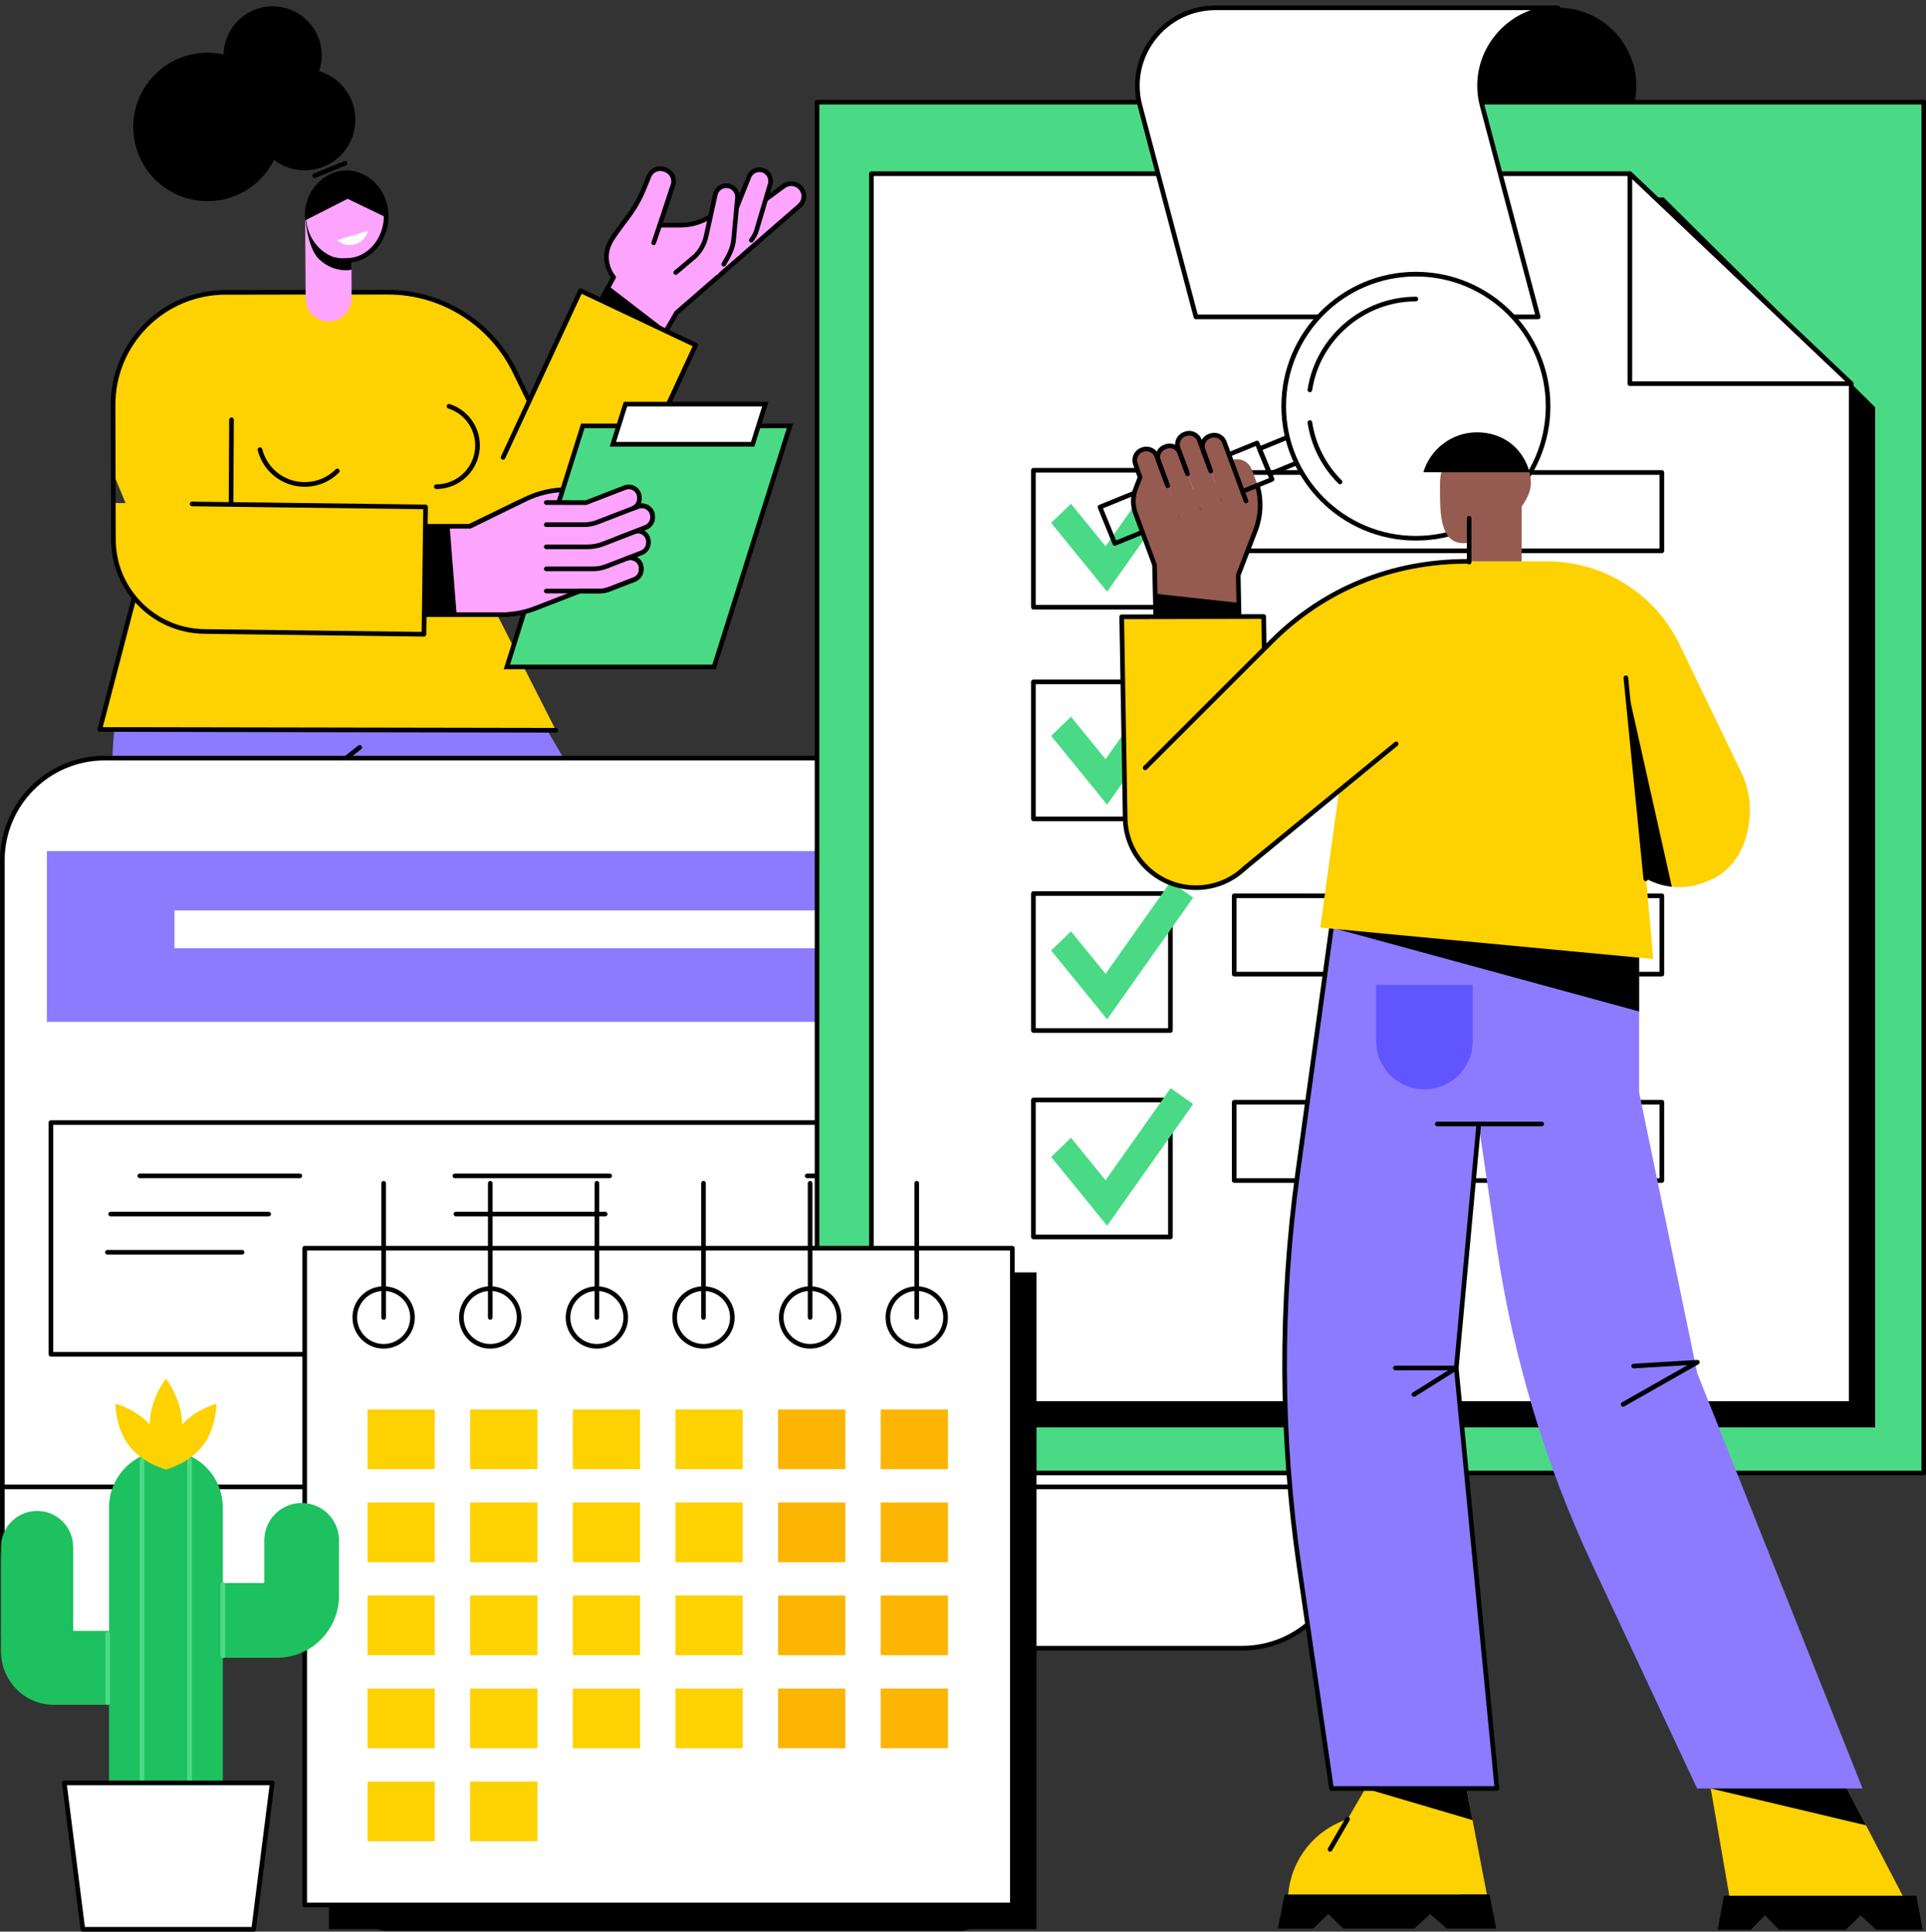 <?xml version="1.0" encoding="UTF-8"?><svg xmlns="http://www.w3.org/2000/svg" xmlns:xlink="http://www.w3.org/1999/xlink" height="1835.2" preserveAspectRatio="xMidYMid meet" version="1.0" viewBox="335.1 329.8 1829.7 1835.2" width="1829.7" zoomAndPan="magnify"><rect x="335.1" y="329.8" width="1829.7" height="1835.2" fill="#333333" stroke="none"/><g><g id="change1_1"><path d="M 571.969 776.891 L 541.688 808.871 C 454.98 900.441 421.766 1032.621 453.34 1154.691 L 639.039 1154.109 L 647.758 1062.57 L 702.871 1153.629 L 931.043 1154.109 L 724.539 799.66 L 571.969 776.891" fill="#8c7bff"/></g><g id="change2_1"><path d="M 638.844 1154.43 C 638.773 1154.43 638.699 1154.43 638.625 1154.422 C 637.414 1154.301 636.527 1153.219 636.648 1152.012 L 645.566 1062.359 C 645.625 1061.762 645.93 1061.211 646.402 1060.84 L 675.461 1038.141 C 676.422 1037.391 677.805 1037.559 678.555 1038.52 C 679.301 1039.48 679.133 1040.859 678.172 1041.609 L 649.859 1063.73 L 641.035 1152.449 C 640.922 1153.59 639.965 1154.43 638.844 1154.43"/></g><g id="change3_1"><path d="M 902.777 621.141 L 918.027 593.191 C 918.027 593.191 904.047 577.211 916.188 557.379 C 919.004 552.781 925.625 543.828 931.301 536.34 C 937.754 527.828 943.047 518.5 947.059 508.59 L 951.656 497.238 C 953.965 491.539 960.363 488.672 966.16 490.738 L 967.398 491.18 C 973.273 493.281 976.398 499.68 974.438 505.602 L 961.797 543.762 L 981.301 543.762 C 991.301 543.762 1001.102 540.969 1009.602 535.719 L 1044.371 515.172 C 1050.141 511.75 1057.559 513.121 1061.73 518.379 L 1062.441 519.27 L 1079.988 506.41 C 1085.27 502.789 1092.469 503.969 1096.328 509.078 C 1100.121 514.102 1099.379 521.199 1094.629 525.328 L 977.785 626.949 L 964.461 650.039 L 902.777 621.141" fill="#fda4ff"/></g><g id="change2_2"><path d="M 964.461 650.039 L 902.777 621.141 L 913.438 601.609 L 968.129 643.68 L 964.461 650.039"/></g><g id="change3_2"><path d="M 1079.988 506.41 L 1062.441 519.27 L 1061.73 518.379 C 1057.559 513.121 1050.141 511.75 1044.371 515.172 L 1009.602 535.719 C 1001.102 540.969 991.301 543.762 981.301 543.762 L 1073.441 543.762 L 1094.629 525.328 C 1099.379 521.199 1100.121 514.102 1096.328 509.078 C 1092.469 503.969 1085.27 502.789 1079.988 506.41" fill="#fda4ff"/></g><g id="change3_3"><path d="M 967.398 491.18 L 966.16 490.738 C 960.363 488.672 953.965 491.539 951.656 497.238 L 947.059 508.59 C 943.047 518.5 937.754 527.828 931.301 536.34 C 929.492 538.73 927.59 541.262 925.738 543.762 L 961.797 543.762 L 974.438 505.602 C 976.398 499.68 973.273 493.281 967.398 491.18" fill="#fda4ff"/></g><g id="change2_3"><path d="M 905.836 620.141 L 963.562 647.191 L 975.879 625.852 C 976 625.629 976.156 625.449 976.34 625.289 L 1093.18 523.672 C 1097.039 520.309 1097.648 514.488 1094.57 510.41 C 1091.41 506.219 1085.551 505.27 1081.23 508.23 L 1063.75 521.051 C 1062.789 521.75 1061.449 521.57 1060.719 520.641 L 1060 519.75 C 1056.531 515.379 1050.289 514.219 1045.488 517.059 L 1010.719 537.609 C 1001.898 543.07 991.719 545.961 981.301 545.961 L 961.797 545.961 C 961.086 545.961 960.422 545.621 960.008 545.051 C 959.594 544.469 959.48 543.738 959.703 543.059 L 972.348 504.91 C 973.918 500.172 971.363 494.941 966.656 493.262 L 965.422 492.82 C 960.719 491.141 955.57 493.449 953.699 498.07 L 949.102 509.422 C 945.016 519.512 939.613 529.02 933.055 537.672 C 925.488 547.66 920.309 554.871 918.07 558.531 C 906.953 576.68 919.164 591.129 919.691 591.738 C 920.293 592.441 920.402 593.441 919.965 594.238 Z M 964.461 652.238 C 964.145 652.238 963.824 652.18 963.523 652.031 L 901.844 623.129 C 901.293 622.871 900.875 622.398 900.688 621.82 C 900.496 621.25 900.555 620.621 900.844 620.078 L 915.41 593.379 C 912.32 589.039 903.453 573.961 914.312 556.23 C 916.656 552.391 921.781 545.262 929.543 535.012 C 935.867 526.672 941.074 517.5 945.016 507.77 L 949.613 496.422 C 952.379 489.602 959.969 486.191 966.902 488.672 L 968.141 489.109 C 975.086 491.59 978.848 499.301 976.527 506.301 L 964.848 541.551 L 981.301 541.551 C 990.895 541.551 1000.281 538.891 1008.441 533.84 L 1043.238 513.27 C 1049.648 509.48 1057.891 510.801 1062.82 516.262 L 1078.68 504.629 C 1085.012 500.301 1093.512 501.691 1098.078 507.762 C 1102.551 513.672 1101.672 522.121 1096.07 526.988 L 979.512 628.371 L 966.367 651.141 C 965.965 651.84 965.223 652.238 964.461 652.238"/></g><g id="change3_4"><path d="M 987.008 581.461 L 995.328 573.289 C 1000.621 568.102 1004.289 561.48 1005.891 554.238 L 1014.648 514.609 C 1015.922 508.922 1021.52 505.281 1027.238 506.461 C 1032.68 507.578 1036.359 512.691 1035.691 518.211 L 1030.211 563.328 C 1029.77 566.969 1028.602 570.488 1026.77 573.68 L 1016.93 590.84 L 987.008 581.461" fill="#fda4ff"/></g><g id="change3_5"><path d="M 1008.301 559.09 L 1017.859 552.41 C 1023.93 548.16 1028.641 542.238 1031.422 535.371 L 1046.621 497.73 C 1048.809 492.32 1054.93 489.672 1060.379 491.77 C 1065.559 493.781 1068.34 499.422 1066.77 504.75 L 1053.91 548.352 C 1052.871 551.871 1051.129 555.148 1048.801 557.988 L 1036.262 573.289 L 1008.301 559.09" fill="#fda4ff"/></g><g id="change2_4"><path d="M 1048.801 560.191 C 1048.309 560.191 1047.82 560.031 1047.41 559.691 C 1046.461 558.922 1046.328 557.531 1047.102 556.59 C 1049.25 553.961 1050.828 550.98 1051.789 547.719 L 1064.66 504.129 C 1065.898 499.93 1063.672 495.41 1059.578 493.828 C 1055.289 492.172 1050.391 494.289 1048.66 498.559 L 1037.109 527.512 C 1036.66 528.629 1035.391 529.191 1034.25 528.73 C 1033.121 528.281 1032.57 527 1033.02 525.871 L 1044.57 496.922 C 1047.199 490.422 1054.641 487.191 1061.172 489.719 C 1067.379 492.121 1070.77 499 1068.879 505.379 L 1056.02 548.969 C 1054.891 552.801 1053.039 556.301 1050.512 559.391 C 1050.07 559.922 1049.441 560.191 1048.801 560.191"/></g><g id="change2_5"><path d="M 977.059 590.922 C 976.434 590.922 975.809 590.66 975.371 590.141 C 974.59 589.211 974.707 587.82 975.637 587.031 L 993.906 571.609 C 998.781 566.809 1002.219 560.609 1003.738 553.77 L 1012.5 514.141 C 1014.012 507.301 1020.82 502.891 1027.68 504.301 C 1034.199 505.641 1038.68 511.871 1037.879 518.469 L 1034.199 557.871 C 1033.352 566.879 1029.219 573.969 1024.84 581.48 L 1024.57 581.949 C 1023.949 583.012 1022.609 583.359 1021.551 582.75 C 1020.5 582.141 1020.148 580.789 1020.762 579.738 L 1021.039 579.262 C 1025.16 572.191 1029.059 565.512 1029.809 557.461 L 1033.5 518 C 1034.031 513.602 1031.078 509.5 1026.789 508.621 C 1022.27 507.691 1017.801 510.59 1016.809 515.09 L 1008.039 554.719 C 1006.34 562.391 1002.48 569.359 996.871 574.859 L 978.477 590.398 C 978.062 590.75 977.562 590.922 977.059 590.922"/></g><g id="change2_6"><path d="M 956.117 562.711 C 955.883 562.711 955.645 562.672 955.41 562.59 C 954.258 562.199 953.641 560.949 954.031 559.789 L 959.707 543.051 C 960.102 541.898 961.348 541.281 962.504 541.672 C 963.656 542.059 964.273 543.309 963.883 544.461 L 958.203 561.211 C 957.895 562.129 957.035 562.711 956.117 562.711"/></g><g id="change4_1"><path d="M 703.977 607.43 L 549.355 607.578 C 464.297 612.559 434.5 669.059 442.961 772.07 C 443.043 773.102 442.508 779.199 442.961 780.141 L 473.719 854.512 L 428.352 1024.012 L 863.184 1023.629 L 794.219 887.898 L 795.52 892.078 C 804.387 910.512 822.16 919.48 840.602 910.621 L 916.289 874.219 L 824.328 683.07 C 802.082 636.828 755.301 607.43 703.977 607.43" fill="#fed101"/></g><g id="change2_7"><path d="M 554.602 811.121 C 554.594 811.121 554.594 811.121 554.59 811.121 C 553.371 811.109 552.391 810.121 552.395 808.898 L 552.828 728.621 C 552.836 727.41 553.82 726.43 555.031 726.43 C 555.035 726.43 555.039 726.43 555.043 726.43 C 556.262 726.441 557.242 727.43 557.234 728.648 L 556.805 808.93 C 556.797 810.141 555.812 811.121 554.602 811.121"/></g><g id="change2_8"><path d="M 749.586 794.398 C 748.367 794.398 747.383 793.41 747.383 792.191 C 747.383 790.98 748.367 789.988 749.586 789.988 C 769.965 789.988 786.547 773.41 786.547 753.039 C 786.547 736.961 776.266 722.82 760.965 717.879 C 759.809 717.512 759.172 716.262 759.547 715.109 C 759.922 713.949 761.152 713.309 762.32 713.691 C 779.445 719.219 790.949 735.039 790.949 753.039 C 790.949 775.84 772.395 794.398 749.586 794.398"/></g><g id="change2_9"><path d="M 624.566 792.281 C 603.441 792.281 585.082 778 579.914 757.551 C 579.617 756.371 580.332 755.18 581.512 754.879 C 582.688 754.578 583.891 755.289 584.188 756.469 C 588.859 774.961 605.465 787.879 624.566 787.879 C 635.691 787.879 646.148 783.551 654.012 775.68 C 654.875 774.82 656.27 774.82 657.129 775.68 C 657.988 776.539 657.988 777.941 657.129 778.801 C 648.434 787.488 636.867 792.281 624.566 792.281"/></g><g id="change2_10"><path d="M 863.184 1025.828 C 863.184 1025.828 863.184 1025.828 863.18 1025.828 L 429.883 1025.059 C 429.199 1025.059 428.559 1024.738 428.145 1024.199 C 427.727 1023.66 427.582 1022.961 427.754 1022.301 L 471.586 853.961 C 471.891 852.781 473.086 852.07 474.273 852.379 C 475.449 852.68 476.156 853.891 475.852 855.07 L 432.734 1020.66 L 863.188 1021.422 C 864.402 1021.43 865.391 1022.41 865.387 1023.629 C 865.387 1024.852 864.398 1025.828 863.184 1025.828"/></g><g id="change4_2"><path d="M 784.562 829.238 L 784.703 827.648 L 886.602 605.949 L 996.012 657.699 L 915.52 831.289 C 888.816 887.711 812.371 885.121 784.562 829.238" fill="#fed101"/></g><g id="change2_11"><path d="M 852.047 874.602 C 822.805 874.602 796.242 857.648 782.59 830.219 C 782.047 829.129 782.488 827.809 783.578 827.27 C 784.672 826.719 785.988 827.172 786.531 828.262 C 799.543 854.398 824.973 870.41 852.754 870.191 C 879.125 869.93 901.844 855.039 913.523 830.352 L 993.094 658.762 L 887.664 608.891 L 815.008 765.309 C 814.496 766.41 813.18 766.891 812.082 766.379 C 810.98 765.859 810.5 764.559 811.012 763.449 L 884.602 605.031 C 884.848 604.488 885.297 604.078 885.852 603.879 C 886.402 603.68 887.012 603.711 887.543 603.961 L 996.953 655.711 C 998.047 656.23 998.52 657.531 998.012 658.629 L 917.516 832.219 C 905.09 858.48 880.895 874.32 852.797 874.602 C 852.547 874.602 852.297 874.602 852.047 874.602"/></g><g id="change3_6"><path d="M 903.875 795.012 L 873.621 795.012 C 859.992 795.012 846.539 798.109 834.281 804.059 L 775.895 832.441 L 903.875 832.441 C 913.996 832.441 922.199 824.238 922.199 814.121 L 922.199 813.328 C 922.199 803.211 913.996 795.012 903.875 795.012" fill="#fda4ff"/></g><g id="change2_12"><path d="M 785.473 830.238 L 903.875 830.238 C 912.766 830.238 919.996 823.012 919.996 814.121 L 919.996 813.328 C 919.996 804.441 912.766 797.211 903.875 797.211 L 873.621 797.211 C 860.402 797.211 847.133 800.27 835.246 806.051 Z M 903.875 834.641 L 766.32 834.641 L 833.32 802.078 C 845.805 796.02 859.742 792.809 873.621 792.809 L 903.875 792.809 C 915.195 792.809 924.402 802.012 924.402 813.328 L 924.402 814.121 C 924.402 825.441 915.195 834.641 903.875 834.641"/></g><g id="change5_1"><path d="M 816.656 963.398 L 1013.469 963.398 L 1085.57 734.422 L 888.754 734.422 L 816.656 963.398" fill="#4ada85"/></g><g id="change2_13"><path d="M 819.66 961.199 L 1011.852 961.199 L 1082.559 736.629 L 890.371 736.629 Z M 1015.078 965.609 L 813.652 965.609 L 887.141 732.219 L 1088.57 732.219 L 1015.078 965.609"/></g><g id="change6_1"><path d="M 917.32 751.871 L 929.324 713.738 L 1062.141 713.738 L 1050.141 751.871 L 917.32 751.871" fill="#fff"/></g><g id="change2_14"><path d="M 920.324 749.672 L 1048.52 749.672 L 1059.141 715.941 L 930.941 715.941 Z M 1051.75 754.078 L 914.316 754.078 L 927.711 711.539 L 1065.148 711.539 L 1051.75 754.078"/></g><g id="change3_7"><path d="M 891.949 807.32 L 928.719 793.09 C 935.375 790.512 942.543 795.422 942.543 802.559 L 942.543 803.551 C 942.543 807.738 939.965 811.512 936.055 813.02 L 902.312 826.078 C 898.371 827.602 894.184 828.391 889.957 828.391 L 851.195 828.391 L 851.195 807.32 L 891.949 807.32" fill="#fda4ff"/></g><g id="change3_8"><path d="M 908.328 846.23 L 937.285 835.02 C 943.941 832.449 951.109 837.359 951.109 844.488 L 951.109 845.488 C 951.109 849.68 948.531 853.441 944.621 854.961 L 910.879 868.012 C 906.938 869.539 902.75 870.32 898.523 870.32 L 830.121 870.32 L 830.121 849.25 L 892.145 849.25 C 897.68 849.25 903.164 848.23 908.328 846.23" fill="#fda4ff"/></g><g id="change3_9"><path d="M 902.645 825.898 L 941.156 811.012 C 947.871 808.41 955.102 813.371 955.102 820.559 L 955.102 821.359 C 955.102 825.602 952.5 829.391 948.551 830.922 L 908.16 846.539 C 903.379 848.391 898.297 849.34 893.172 849.34 L 830.121 849.34 L 830.121 828.262 L 889.969 828.262 C 894.305 828.262 898.602 827.461 902.645 825.898" fill="#fda4ff"/></g><g id="change3_10"><path d="M 898.504 870.27 C 902.785 870.27 907.031 869.48 911.027 867.93 L 930.496 860.398 C 937.145 857.828 944.301 862.73 944.301 869.852 L 944.301 870.879 C 944.301 875.07 941.727 878.82 937.82 880.328 L 913.582 889.719 C 910.809 890.789 907.863 891.34 904.891 891.34 L 830.121 891.34 L 830.121 870.27 L 898.504 870.27" fill="#fda4ff"/></g><g id="change3_11"><path d="M 828.191 864.84 L 896.082 838.57 L 896.082 887.469 L 843.312 907.898 C 833.316 911.77 822.691 913.75 811.973 913.75 L 787.039 913.75 L 787.039 864.852 L 828.191 864.84" fill="#fda4ff"/></g><g id="change3_12"><path d="M 849.191 807.262 L 872.695 807.262 L 817.137 913.75 L 781.598 913.75 L 781.598 829.82 L 811.285 815.77 C 823.137 810.16 836.082 807.262 849.191 807.262" fill="#fda4ff"/></g><g id="change3_13"><path d="M 705.801 913.75 L 796.91 913.75 L 796.91 829.82 L 705.801 829.82 L 705.801 913.75" fill="#fda4ff"/></g><g id="change2_15"><path d="M 768.914 913.762 L 705.801 913.762 L 705.801 829.82 L 762.254 829.82 L 768.914 913.762"/></g><g id="change2_16"><path d="M 893.172 851.539 L 854.078 851.539 C 852.863 851.539 851.879 850.551 851.879 849.34 C 851.879 848.121 852.863 847.129 854.078 847.129 L 893.172 847.129 C 898.043 847.129 902.82 846.238 907.363 844.48 L 947.758 828.859 C 950.832 827.672 952.898 824.66 952.898 821.359 L 952.898 820.559 C 952.898 817.871 951.625 815.461 949.402 813.93 C 947.184 812.41 944.461 812.09 941.953 813.059 L 903.438 827.961 C 899.125 829.621 894.594 830.469 889.969 830.469 L 854.078 830.469 C 852.863 830.469 851.879 829.48 851.879 828.262 C 851.879 827.051 852.863 826.059 854.078 826.059 L 889.969 826.059 C 894.051 826.059 898.047 825.32 901.848 823.84 L 940.363 808.949 C 944.199 807.469 948.512 807.969 951.895 810.301 C 955.285 812.621 957.309 816.461 957.309 820.559 L 957.309 821.359 C 957.309 826.469 954.105 831.129 949.348 832.969 L 908.953 848.59 C 903.898 850.551 898.59 851.539 893.172 851.539"/></g><g id="change2_17"><path d="M 904.895 893.539 L 854.078 893.539 C 852.863 893.539 851.879 892.559 851.879 891.34 C 851.879 890.121 852.863 889.129 854.078 889.129 L 904.895 889.129 C 907.602 889.129 910.258 888.641 912.785 887.66 L 937.023 878.281 C 940.059 877.109 942.098 874.129 942.098 870.879 L 942.098 869.852 C 942.098 867.191 940.84 864.809 938.645 863.309 C 936.453 861.801 933.777 861.488 931.293 862.449 L 911.824 869.98 C 907.559 871.629 903.078 872.469 898.504 872.469 L 854.078 872.469 C 852.863 872.469 851.879 871.488 851.879 870.27 C 851.879 869.051 852.863 868.07 854.078 868.07 L 898.504 868.07 C 902.531 868.07 906.477 867.328 910.23 865.871 L 929.703 858.34 C 933.5 856.871 937.777 857.371 941.137 859.672 C 944.496 861.969 946.504 865.781 946.504 869.852 L 946.504 870.879 C 946.504 875.941 943.332 880.559 938.613 882.391 L 914.375 891.77 C 911.34 892.949 908.148 893.539 904.895 893.539"/></g><g id="change2_18"><path d="M 817.133 915.961 L 703.598 915.961 L 703.598 827.621 L 781.09 827.621 L 826.18 805.551 C 827.27 805.02 828.59 805.469 829.125 806.559 C 829.66 807.66 829.207 808.98 828.113 809.512 L 782.105 832.02 L 708.008 832.02 L 708.008 911.551 L 816.176 911.551 L 817.098 911.379 C 825.855 910.84 834.41 908.98 842.52 905.852 L 885.688 889.141 L 904.895 889.141 C 907.602 889.141 910.258 888.641 912.785 887.66 L 937.023 878.281 C 940.059 877.102 942.098 874.129 942.098 870.879 L 942.098 869.852 C 942.098 867.262 940.887 864.91 938.777 863.41 C 936.66 861.898 934.031 861.52 931.586 862.359 L 930.07 858.219 L 943.824 852.898 C 946.867 851.719 948.906 848.75 948.906 845.488 L 948.906 844.5 C 948.906 842.129 947.922 839.98 946.125 838.461 C 944.328 836.941 941.98 836.281 939.691 836.66 L 918.594 840.141 L 947.758 828.859 C 950.832 827.68 952.898 824.66 952.898 821.359 L 952.898 820.559 C 952.898 817.871 951.625 815.449 949.402 813.93 C 947.184 812.41 944.469 812.09 941.949 813.059 L 937.266 814.871 L 935.582 810.801 C 938.473 809.531 940.34 806.68 940.34 803.551 L 940.34 802.559 C 940.34 799.898 939.078 797.512 936.883 796 C 934.684 794.488 931.996 794.18 929.516 795.141 L 892.359 809.52 L 869.07 809.52 L 869.102 809.461 L 854.078 809.461 C 852.863 809.461 851.879 808.469 851.879 807.262 C 851.879 806.039 852.863 805.051 854.078 805.051 L 876.285 805.051 L 876.258 805.109 L 891.539 805.109 L 927.926 791.031 C 931.727 789.559 936.012 790.059 939.375 792.359 C 942.738 794.672 944.746 798.48 944.746 802.559 L 944.746 803.551 C 944.746 805.16 944.434 806.719 943.852 808.16 C 946.664 807.93 949.508 808.66 951.895 810.301 C 955.281 812.621 957.305 816.461 957.305 820.559 L 957.305 821.359 C 957.305 826.469 954.105 831.129 949.348 832.969 L 947.16 833.82 C 947.797 834.191 948.402 834.621 948.977 835.102 C 951.734 837.441 953.316 840.871 953.316 844.5 L 953.316 845.488 C 953.316 850.551 950.141 855.18 945.414 857.012 L 940.125 859.059 C 940.539 859.289 940.945 859.539 941.336 859.82 C 944.621 862.16 946.504 865.82 946.504 869.852 L 946.504 870.879 C 946.504 875.941 943.332 880.559 938.613 882.391 L 914.375 891.77 C 911.34 892.949 908.148 893.539 904.895 893.539 L 886.516 893.539 L 844.109 909.961 C 835.961 913.109 827.387 915.039 818.605 915.691 L 818.559 915.781 L 817.133 915.961"/></g><g id="change4_3"><path d="M 442.863 841.129 L 443.289 807.648 L 739.406 811.41 L 737.871 932.398 L 529.27 929.762 C 480.938 929.141 442.254 889.461 442.863 841.129" fill="#fed101"/></g><g id="change2_19"><path d="M 737.871 934.609 C 737.859 934.609 737.852 934.609 737.844 934.609 L 529.254 931.961 C 505.285 931.66 482.871 922.039 466.137 904.879 C 449.406 887.719 440.359 865.078 440.66 841.121 L 440.297 714.891 C 440.215 685.699 451.508 658.23 472.105 637.539 C 492.707 616.852 520.141 605.422 549.352 605.371 L 638.84 605.219 C 638.84 605.219 638.844 605.219 638.844 605.219 C 640.059 605.219 641.043 606.211 641.047 607.422 C 641.047 608.641 640.062 609.629 638.848 609.629 L 549.355 609.781 C 521.324 609.828 495 620.789 475.227 640.648 C 455.461 660.512 444.621 686.871 444.703 714.879 L 445.066 841.141 C 444.777 863.961 453.383 885.488 469.293 901.809 C 485.203 918.121 506.52 927.262 529.309 927.551 L 735.695 930.172 L 737.176 813.59 L 517.578 810.801 C 516.363 810.781 515.391 809.781 515.406 808.57 C 515.422 807.352 516.426 806.371 517.637 806.391 L 739.434 809.211 C 740.02 809.211 740.574 809.461 740.984 809.871 C 741.395 810.289 741.617 810.859 741.609 811.441 L 740.074 932.43 C 740.059 933.641 739.074 934.609 737.871 934.609"/></g><g id="change2_20"><path d="M 837.234 711.621 C 836.418 711.621 835.637 711.172 835.254 710.391 L 822.352 684.039 C 800.602 638.828 754.141 609.629 703.977 609.629 L 668.934 609.66 C 667.609 609.691 666.73 608.68 666.727 607.461 C 666.727 606.25 667.711 605.262 668.93 605.262 L 703.973 605.219 C 755.82 605.219 803.844 635.41 826.312 682.109 L 839.211 708.449 C 839.746 709.539 839.297 710.859 838.199 711.391 C 837.891 711.551 837.559 711.621 837.234 711.621"/></g><g id="change3_14"><path d="M 625.473 613.531 L 624.984 534.43 L 668.895 534.078 L 669.137 613.281 C 669.184 625.391 659.363 635.211 647.258 635.191 C 635.285 635.16 625.566 625.5 625.473 613.531" fill="#fda4ff"/></g><g id="change2_21"><path d="M 507.98 384.172 C 471.395 397.559 452.594 438.059 465.984 474.641 C 479.379 511.211 519.891 530.012 556.477 516.621 C 593.062 503.238 611.863 462.73 598.473 426.16 C 585.082 389.578 544.566 370.789 507.98 384.172"/></g><g id="change2_22"><path d="M 608.062 398.398 C 583.121 407.52 570.305 435.129 579.434 460.059 C 588.562 485 616.184 497.809 641.121 488.68 C 666.062 479.559 678.879 451.949 669.75 427.012 C 660.621 402.078 633.004 389.27 608.062 398.398"/></g><g id="change2_23"><path d="M 578.113 338.648 C 553.945 347.488 541.523 374.25 550.371 398.41 C 559.219 422.57 585.98 434.988 610.148 426.148 C 634.316 417.301 646.738 390.551 637.891 366.379 C 629.047 342.219 602.281 329.809 578.113 338.648"/></g><g id="change2_24"><path d="M 638.281 576.102 C 626.371 564.691 624.984 534.43 624.984 534.43 L 668.895 534.078 L 669.141 586.02 C 669.141 586.02 652.691 589.91 638.281 576.102"/></g><g id="change3_15"><path d="M 625.672 534.629 C 625.852 557.699 643.078 576.27 664.145 576.102 C 685.215 575.941 702.148 557.102 701.973 534.031 C 701.789 510.961 684.566 492.398 663.496 492.559 C 642.426 492.719 625.492 511.559 625.672 534.629" fill="#fda4ff"/></g><g id="change6_2"><path d="M 655.305 557.98 C 658.086 560.488 661.652 562.172 665.668 562.551 C 674.621 563.379 682.637 557.52 684.789 549.07 L 655.305 557.98" fill="#fff"/></g><g id="change2_25"><path d="M 659.504 579.551 C 657.355 579.551 655.184 579.379 653.031 578.672 C 651.875 578.289 651.25 577.039 651.637 575.879 C 652.02 574.73 653.266 574.109 654.422 574.488 C 656.781 575.27 659.426 575.18 662.223 575.078 C 663.09 575.051 663.969 575.02 664.852 575.012 C 674.148 574.941 682.93 570.672 689.574 563 C 696.137 555.43 699.855 545.172 699.773 534.84 C 699.605 513.461 683.773 496.16 664.25 496.34 C 646.113 496.48 631.164 511.559 629.48 531.398 C 629.375 532.621 628.316 533.52 627.098 533.41 C 625.887 533.309 624.984 532.238 625.09 531.031 C 626.969 508.898 643.789 492.09 664.215 491.93 C 686.012 491.77 703.992 511 704.18 534.809 C 704.27 546.359 700.266 557.398 692.906 565.891 C 685.414 574.531 675.465 579.34 664.887 579.422 C 664.043 579.422 663.207 579.461 662.379 579.48 C 661.43 579.52 660.469 579.551 659.504 579.551"/></g><g id="change2_26"><path d="M 665.352 518.691 L 701.84 536.301 C 701.906 535.23 701.973 534.172 701.965 533.078 C 701.785 510.121 684.645 491.648 663.676 491.809 C 642.711 491.969 624.52 511.641 624.699 534.602 C 624.711 536.16 624.816 537.691 624.98 539.199 L 665.352 518.691"/></g><g id="change2_27"><path d="M 634.043 498.93 C 633.176 498.93 632.352 498.41 632.004 497.559 C 631.539 496.43 632.078 495.148 633.203 494.691 L 662.039 482.871 C 663.172 482.41 664.453 482.941 664.914 484.07 C 665.375 485.199 664.836 486.48 663.711 486.941 L 634.879 498.762 C 634.605 498.879 634.32 498.93 634.043 498.93"/></g><g id="change6_3"><path d="M 1515.191 1895.719 L 434.504 1895.719 C 380.84 1895.719 337.336 1852.219 337.336 1798.551 L 337.336 1147.219 C 337.336 1093.551 380.84 1050.051 434.504 1050.051 L 1515.191 1050.051 C 1568.852 1050.051 1612.359 1093.551 1612.359 1147.219 L 1612.359 1798.551 C 1612.359 1852.219 1568.852 1895.719 1515.191 1895.719" fill="#fff"/></g><g id="change2_28"><path d="M 434.508 1052.25 C 382.141 1052.25 339.535 1094.852 339.535 1147.219 L 339.535 1798.551 C 339.535 1850.922 382.141 1893.52 434.508 1893.52 L 1515.191 1893.52 C 1567.551 1893.52 1610.148 1850.922 1610.148 1798.551 L 1610.148 1147.219 C 1610.148 1094.852 1567.551 1052.25 1515.191 1052.25 Z M 1515.191 1897.93 L 434.508 1897.93 C 379.711 1897.93 335.133 1853.352 335.133 1798.551 L 335.133 1147.219 C 335.133 1092.422 379.711 1047.852 434.508 1047.852 L 1515.191 1047.852 C 1569.98 1047.852 1614.559 1092.422 1614.559 1147.219 L 1614.559 1798.551 C 1614.559 1853.352 1569.98 1897.93 1515.191 1897.93"/></g><g id="change2_29"><path d="M 1612.039 1744.68 L 337.652 1744.68 C 336.434 1744.68 335.449 1743.691 335.449 1742.469 C 335.449 1741.262 336.434 1740.27 337.652 1740.27 L 1612.039 1740.27 C 1613.262 1740.27 1614.238 1741.262 1614.238 1742.469 C 1614.238 1743.691 1613.262 1744.68 1612.039 1744.68"/></g><g id="change2_30"><path d="M 763.285 2116.578 L 1186.41 2116.578 L 1149.25 1897.93 L 800.438 1897.93 Z M 1189.012 2120.98 L 760.676 2120.98 C 760.027 2120.98 759.41 2120.699 758.992 2120.199 C 758.574 2119.711 758.395 2119.051 758.504 2118.41 L 796.406 1895.352 C 796.586 1894.289 797.504 1893.52 798.578 1893.52 L 1151.109 1893.52 C 1152.191 1893.52 1153.109 1894.289 1153.289 1895.352 L 1191.191 2118.41 C 1191.301 2119.051 1191.121 2119.711 1190.699 2120.199 C 1190.281 2120.699 1189.66 2120.98 1189.012 2120.98"/></g><g id="change2_31"><path d="M 703.039 2120.98 C 692.316 2120.98 683.594 2129.711 683.594 2140.43 C 683.594 2151.199 692.316 2159.922 703.039 2159.922 L 1246.648 2159.922 C 1257.371 2159.922 1266.102 2151.199 1266.102 2140.469 C 1266.102 2129.711 1257.371 2120.98 1246.648 2120.98 Z M 1246.648 2164.328 L 703.039 2164.328 C 689.887 2164.328 679.188 2153.629 679.188 2140.469 C 679.188 2127.281 689.887 2116.578 703.039 2116.578 L 1246.648 2116.578 C 1259.801 2116.578 1270.5 2127.281 1270.5 2140.43 C 1270.5 2153.629 1259.801 2164.328 1246.648 2164.328"/></g><g id="change2_32"><path d="M 385.691 1614.309 L 1213.98 1614.309 L 1213.98 1398.559 L 385.691 1398.559 Z M 1216.191 1618.719 L 383.488 1618.719 C 382.27 1618.719 381.285 1617.73 381.285 1616.52 L 381.285 1396.352 C 381.285 1395.141 382.27 1394.148 383.488 1394.148 L 1216.191 1394.148 C 1217.398 1394.148 1218.391 1395.141 1218.391 1396.352 L 1218.391 1616.52 C 1218.391 1617.73 1217.398 1618.719 1216.191 1618.719"/></g><g id="change2_33"><path d="M 1165.41 1449.199 L 1101.922 1449.199 C 1100.699 1449.199 1099.711 1448.211 1099.711 1446.988 C 1099.711 1445.781 1100.699 1444.789 1101.922 1444.789 L 1165.41 1444.789 C 1166.629 1444.789 1167.621 1445.781 1167.621 1446.988 C 1167.621 1448.211 1166.629 1449.199 1165.41 1449.199"/></g><g id="change2_34"><path d="M 914.32 1449.199 L 767.234 1449.199 C 766.02 1449.199 765.031 1448.211 765.031 1446.988 C 765.031 1445.781 766.02 1444.789 767.234 1444.789 L 914.32 1444.789 C 915.539 1444.789 916.523 1445.781 916.523 1446.988 C 916.523 1448.211 915.539 1449.199 914.32 1449.199"/></g><g id="change2_35"><path d="M 619.984 1449.199 L 467.918 1449.199 C 466.699 1449.199 465.715 1448.211 465.715 1446.988 C 465.715 1445.781 466.699 1444.789 467.918 1444.789 L 619.984 1444.789 C 621.203 1444.789 622.188 1445.781 622.188 1446.988 C 622.188 1448.211 621.203 1449.199 619.984 1449.199"/></g><g id="change2_36"><path d="M 910.062 1485.469 L 768.215 1485.469 C 767 1485.469 766.012 1484.488 766.012 1483.27 C 766.012 1482.051 767 1481.07 768.215 1481.07 L 910.062 1481.07 C 911.281 1481.07 912.27 1482.051 912.27 1483.27 C 912.27 1484.488 911.281 1485.469 910.062 1485.469"/></g><g id="change2_37"><path d="M 590.316 1485.469 L 440.199 1485.469 C 438.984 1485.469 437.996 1484.488 437.996 1483.27 C 437.996 1482.051 438.984 1481.07 440.199 1481.07 L 590.316 1481.07 C 591.535 1481.07 592.52 1482.051 592.52 1483.27 C 592.52 1484.488 591.535 1485.469 590.316 1485.469"/></g><g id="change2_38"><path d="M 1162.629 1521.75 L 1103.281 1521.75 C 1102.07 1521.75 1101.078 1520.762 1101.078 1519.539 C 1101.078 1518.328 1102.07 1517.34 1103.281 1517.34 L 1162.629 1517.34 C 1163.852 1517.34 1164.828 1518.328 1164.828 1519.539 C 1164.828 1520.762 1163.852 1521.75 1162.629 1521.75"/></g><g id="change2_39"><path d="M 948.254 1521.75 L 773.238 1521.75 C 772.02 1521.75 771.035 1520.762 771.035 1519.539 C 771.035 1518.328 772.02 1517.34 773.238 1517.34 L 948.254 1517.34 C 949.469 1517.34 950.453 1518.328 950.453 1519.539 C 950.453 1520.762 949.469 1521.75 948.254 1521.75"/></g><g id="change2_40"><path d="M 565.066 1521.75 L 437.141 1521.75 C 435.926 1521.75 434.938 1520.762 434.938 1519.539 C 434.938 1518.328 435.926 1517.34 437.141 1517.34 L 565.066 1517.34 C 566.281 1517.34 567.27 1518.328 567.27 1519.539 C 567.27 1520.762 566.281 1521.75 565.066 1521.75"/></g><g id="change2_41"><path d="M 1165.41 1565.309 L 1102.238 1565.309 C 1101.02 1565.309 1100.039 1564.32 1100.039 1563.102 C 1100.039 1561.891 1101.02 1560.898 1102.238 1560.898 L 1165.41 1560.898 C 1166.629 1560.898 1167.621 1561.891 1167.621 1563.102 C 1167.621 1564.32 1166.629 1565.309 1165.41 1565.309"/></g><g id="change2_42"><path d="M 965.121 1565.309 L 854.797 1565.309 C 853.582 1565.309 852.594 1564.32 852.594 1563.102 C 852.594 1561.891 853.582 1560.898 854.797 1560.898 L 965.121 1560.898 C 966.34 1560.898 967.324 1561.891 967.324 1563.102 C 967.324 1564.32 966.34 1565.309 965.121 1565.309"/></g><g id="change1_2"><path d="M 1579.762 1300.629 L 379.66 1300.629 L 379.66 1138.391 L 1579.762 1138.391 L 1579.762 1300.629" fill="#8c7bff"/></g><g id="change6_4"><path d="M 1449.68 1230.691 L 500.832 1230.691 L 500.832 1194.781 L 1449.68 1194.781 L 1449.68 1230.691" fill="#fff"/></g><g id="change2_43"><path d="M 1815.148 701.828 L 1743.238 430.441 C 1730.621 383.379 1766.238 337.199 1815.148 337.199 C 1864.059 337.199 1899.68 383.379 1887.059 430.441 L 1815.148 701.828"/></g><g id="change5_2"><path d="M 2162.672 1729.25 L 1111.289 1729.25 L 1111.289 426.84 L 2162.672 426.84 L 2162.672 1729.25" fill="#4ada85"/></g><g id="change2_44"><path d="M 1113.488 1727.051 L 2160.461 1727.051 L 2160.461 429.039 L 1113.488 429.039 Z M 2162.672 1731.449 L 1111.289 1731.449 C 1110.07 1731.449 1109.09 1730.469 1109.09 1729.25 L 1109.09 426.84 C 1109.09 425.621 1110.07 424.641 1111.289 424.641 L 2162.672 424.641 C 2163.879 424.641 2164.871 425.621 2164.871 426.84 L 2164.871 1729.25 C 2164.871 1730.469 2163.879 1731.449 2162.672 1731.449"/></g><g id="change2_45"><path d="M 2116.512 1685.91 L 1226.43 1685.91 L 1226.43 517.469 L 1915.461 517.469 L 2116.512 716.961 L 2116.512 1685.91"/></g><g id="change2_46"><path d="M 2116.512 716.961 L 1915.461 716.961 L 1915.461 517.469 Z M 2116.512 716.961"/></g><g id="change6_5"><path d="M 2093.699 1663.281 L 1162.949 1663.281 L 1162.949 494.84 L 1883.461 494.84 L 2093.699 694.328 L 2093.699 1663.281" fill="#fff"/></g><g id="change2_47"><path d="M 1165.148 1661.078 L 2091.5 1661.078 L 2091.5 695.281 L 1882.578 497.039 L 1165.148 497.039 Z M 2093.699 1665.48 L 1162.949 1665.48 C 1161.73 1665.48 1160.75 1664.5 1160.75 1663.281 L 1160.75 494.84 C 1160.75 493.621 1161.73 492.629 1162.949 492.629 L 1883.461 492.629 C 1884.031 492.629 1884.57 492.852 1884.98 493.238 L 2095.219 692.73 C 2095.66 693.148 2095.91 693.73 2095.91 694.328 L 2095.91 1663.281 C 2095.91 1664.5 2094.922 1665.48 2093.699 1665.48"/></g><g id="change6_6"><path d="M 2093.699 694.328 L 1883.461 694.328 L 1883.461 494.84 Z M 2093.699 694.328" fill="#fff"/></g><g id="change2_48"><path d="M 1885.672 692.129 L 2088.18 692.129 L 1885.672 499.969 Z M 2093.699 696.531 L 1883.461 696.531 C 1882.25 696.531 1881.262 695.551 1881.262 694.328 L 1881.262 494.84 C 1881.262 493.961 1881.781 493.16 1882.59 492.809 C 1883.398 492.469 1884.34 492.629 1884.98 493.238 L 2095.219 692.73 C 2095.871 693.352 2096.078 694.309 2095.75 695.148 C 2095.422 695.98 2094.602 696.531 2093.699 696.531"/></g><g id="change6_7"><path d="M 1471.25 630.879 L 1796.352 630.879 L 1743.238 430.441 C 1730.621 383.379 1766.238 337.199 1815.148 337.199 L 1490.051 337.199 C 1441.141 337.199 1405.52 383.379 1418.141 430.441 L 1471.25 630.879" fill="#fff"/></g><g id="change2_49"><path d="M 1472.949 628.672 L 1793.48 628.672 L 1741.109 431 C 1734.941 407.988 1739.73 383.922 1754.262 364.98 C 1763.43 353.031 1775.578 344.27 1789.309 339.41 L 1490.051 339.41 C 1467.352 339.41 1446.43 349.711 1432.648 367.672 C 1418.969 385.512 1414.449 408.18 1420.27 429.871 Z M 1796.352 633.078 L 1471.25 633.078 C 1470.25 633.078 1469.379 632.41 1469.121 631.441 L 1416.012 431 C 1409.84 407.988 1414.629 383.922 1429.16 364.98 C 1443.781 345.93 1465.969 335 1490.051 335 L 1815.148 335 C 1816.359 335 1817.352 335.988 1817.352 337.199 C 1817.352 338.422 1816.359 339.41 1815.148 339.41 C 1792.449 339.41 1771.531 349.711 1757.75 367.672 C 1744.059 385.512 1739.551 408.18 1745.371 429.871 L 1798.48 630.309 C 1798.648 630.969 1798.512 631.68 1798.09 632.219 C 1797.68 632.762 1797.031 633.078 1796.352 633.078"/></g><g id="change2_50"><path d="M 1319.039 904.512 L 1444.801 904.512 L 1444.801 778.781 L 1319.039 778.781 Z M 1447 908.91 L 1316.84 908.91 C 1315.621 908.91 1314.629 907.93 1314.629 906.711 L 1314.629 776.578 C 1314.629 775.359 1315.621 774.371 1316.84 774.371 L 1447 774.371 C 1448.219 774.371 1449.199 775.359 1449.199 776.578 L 1449.199 906.711 C 1449.199 907.93 1448.219 908.91 1447 908.91"/></g><g id="change2_51"><path d="M 1319.039 1105.59 L 1444.801 1105.59 L 1444.801 979.871 L 1319.039 979.871 Z M 1447 1110 L 1316.84 1110 C 1315.621 1110 1314.629 1109.012 1314.629 1107.801 L 1314.629 977.66 C 1314.629 976.449 1315.621 975.461 1316.84 975.461 L 1447 975.461 C 1448.219 975.461 1449.199 976.449 1449.199 977.66 L 1449.199 1107.801 C 1449.199 1109.012 1448.219 1110 1447 1110"/></g><g id="change2_52"><path d="M 1319.039 1306.68 L 1444.801 1306.68 L 1444.801 1180.949 L 1319.039 1180.949 Z M 1447 1311.078 L 1316.84 1311.078 C 1315.621 1311.078 1314.629 1310.102 1314.629 1308.879 L 1314.629 1178.75 C 1314.629 1177.531 1315.621 1176.551 1316.84 1176.551 L 1447 1176.551 C 1448.219 1176.551 1449.199 1177.531 1449.199 1178.75 L 1449.199 1308.879 C 1449.199 1310.102 1448.219 1311.078 1447 1311.078"/></g><g id="change5_3"><path d="M 1386.871 891.961 L 1333.68 826.602 L 1352.512 808.371 L 1385.379 848.719 L 1447.23 761.238 L 1468.602 776.34 L 1386.871 891.961" fill="#4ada85"/></g><g id="change5_4"><path d="M 1386.871 1094.309 L 1333.68 1028.949 L 1352.512 1010.719 L 1385.379 1051.07 L 1447.23 963.578 L 1468.602 978.68 L 1386.871 1094.309" fill="#4ada85"/></g><g id="change5_5"><path d="M 1386.871 1298.238 L 1333.68 1232.871 L 1352.512 1214.641 L 1385.379 1255 L 1447.23 1167.512 L 1468.602 1182.609 L 1386.871 1298.238" fill="#4ada85"/></g><g id="change6_8"><path d="M 1913.891 853.129 L 1507.621 853.129 L 1507.621 778.711 L 1913.891 778.711 L 1913.891 853.129" fill="#fff"/></g><g id="change6_9"><path d="M 1913.891 1054.219 L 1507.621 1054.219 L 1507.621 979.801 L 1913.891 979.801 L 1913.891 1054.219" fill="#fff"/></g><g id="change6_10"><path d="M 1913.891 1255.309 L 1507.621 1255.309 L 1507.621 1180.879 L 1913.891 1180.879 L 1913.891 1255.309" fill="#fff"/></g><g id="change6_11"><path d="M 1913.891 1451.41 L 1507.621 1451.41 L 1507.621 1376.988 L 1913.891 1376.988 L 1913.891 1451.41" fill="#fff"/></g><g id="change2_53"><path d="M 1319.039 1502.781 L 1444.801 1502.781 L 1444.801 1377.059 L 1319.039 1377.059 Z M 1447 1507.191 L 1316.84 1507.191 C 1315.621 1507.191 1314.629 1506.199 1314.629 1504.988 L 1314.629 1374.859 C 1314.629 1373.641 1315.621 1372.648 1316.84 1372.648 L 1447 1372.648 C 1448.219 1372.648 1449.199 1373.641 1449.199 1374.859 L 1449.199 1504.988 C 1449.199 1506.199 1448.219 1507.191 1447 1507.191"/></g><g id="change2_54"><path d="M 1509.82 850.93 L 1911.691 850.93 L 1911.691 780.91 L 1509.82 780.91 Z M 1913.891 855.34 L 1507.621 855.34 C 1506.398 855.34 1505.41 854.352 1505.41 853.129 L 1505.41 778.711 C 1505.41 777.488 1506.398 776.512 1507.621 776.512 L 1913.891 776.512 C 1915.109 776.512 1916.102 777.488 1916.102 778.711 L 1916.102 853.129 C 1916.102 854.352 1915.109 855.34 1913.891 855.34"/></g><g id="change2_55"><path d="M 1509.82 1052.02 L 1911.691 1052.02 L 1911.691 982 L 1509.82 982 Z M 1913.891 1056.422 L 1507.621 1056.422 C 1506.398 1056.422 1505.41 1055.441 1505.41 1054.219 L 1505.41 979.801 C 1505.41 978.578 1506.398 977.59 1507.621 977.59 L 1913.891 977.59 C 1915.109 977.59 1916.102 978.578 1916.102 979.801 L 1916.102 1054.219 C 1916.102 1055.441 1915.109 1056.422 1913.891 1056.422"/></g><g id="change2_56"><path d="M 1509.82 1253.102 L 1911.691 1253.102 L 1911.691 1183.078 L 1509.82 1183.078 Z M 1913.891 1257.512 L 1507.621 1257.512 C 1506.398 1257.512 1505.41 1256.52 1505.41 1255.309 L 1505.41 1180.879 C 1505.41 1179.66 1506.398 1178.68 1507.621 1178.68 L 1913.891 1178.68 C 1915.109 1178.68 1916.102 1179.66 1916.102 1180.879 L 1916.102 1255.309 C 1916.102 1256.52 1915.109 1257.512 1913.891 1257.512"/></g><g id="change2_57"><path d="M 1509.82 1449.211 L 1911.691 1449.211 L 1911.691 1379.191 L 1509.82 1379.191 Z M 1913.891 1453.621 L 1507.621 1453.621 C 1506.398 1453.621 1505.41 1452.629 1505.41 1451.41 L 1505.41 1376.988 C 1505.41 1375.77 1506.398 1374.781 1507.621 1374.781 L 1913.891 1374.781 C 1915.109 1374.781 1916.102 1375.77 1916.102 1376.988 L 1916.102 1451.41 C 1916.102 1452.629 1915.109 1453.621 1913.891 1453.621"/></g><g id="change5_6"><path d="M 1386.871 1494.34 L 1333.68 1428.98 L 1352.512 1410.75 L 1385.379 1451.102 L 1447.23 1363.621 L 1468.602 1378.719 L 1386.871 1494.34" fill="#4ada85"/></g><g id="change4_4"><path d="M 1978.5 2134.031 L 2144.281 2134.031 L 2071.371 1993.98 L 1954.199 1993.98 L 1978.5 2134.031" fill="#fed101"/></g><g id="change2_58"><path d="M 1960.281 2029 L 2107.828 2064 L 2071.371 1993.98 L 1954.199 1993.98 L 1960.281 2029"/></g><g id="change2_59"><path d="M 1966.898 2163.309 L 1998.352 2163.309 L 2011.781 2149.461 L 2025.238 2163.309 L 2088.531 2163.309 L 2102.738 2149.461 L 2117.48 2163.309 L 2161.621 2163.309 L 2155.629 2130.898 L 1972.891 2130.898 L 1966.898 2163.309"/></g><g id="change4_5"><path d="M 1559.609 2148.281 C 1559.02 2144.32 1558.699 2140.27 1558.699 2136.141 C 1558.699 2090.852 1595.449 2054.129 1640.789 2054.129 C 1686.121 2054.129 1722.871 2090.852 1722.871 2136.141 C 1722.871 2140.27 1722.559 2144.32 1721.969 2148.281 L 1559.609 2148.281" fill="#fed101"/></g><g id="change4_6"><path d="M 1573.789 2129.719 L 1747.66 2129.719 L 1726.391 2019.75 L 1637.59 2019.75 L 1573.789 2129.719" fill="#fed101"/></g><g id="change2_60"><path d="M 1632.219 2029 L 1733.988 2059.039 L 1726.391 2019.75 L 1637.59 2019.75 L 1632.219 2029"/></g><g id="change2_61"><path d="M 1598.672 2089.039 C 1598.289 2089.039 1597.91 2088.941 1597.559 2088.738 C 1596.512 2088.129 1596.148 2086.781 1596.762 2085.73 L 1613.391 2057.059 C 1614 2056.012 1615.352 2055.648 1616.41 2056.262 C 1617.461 2056.871 1617.82 2058.219 1617.211 2059.281 L 1600.57 2087.941 C 1600.16 2088.648 1599.422 2089.039 1598.672 2089.039"/></g><g id="change2_62"><path d="M 1549.09 2162.129 L 1582.59 2162.129 L 1596.891 2148.281 L 1611.238 2162.129 L 1678.648 2162.129 L 1693.789 2148.281 L 1709.488 2162.129 L 1756.512 2162.129 L 1750.129 2129.719 L 1555.469 2129.719 L 1549.09 2162.129"/></g><g id="change1_3"><path d="M 1567.98 1443.641 L 1599.988 1211.121 L 1892.25 1211.121 L 1892.25 1367.539 L 1947.559 1634.672 L 2104.531 2029 L 1947.359 2029 L 1847.781 1816.379 C 1803.121 1721.031 1772.602 1619.691 1757.172 1515.551 L 1739.859 1398.66 L 1718.57 1629.488 L 1757.16 2029 L 1599.988 2029 L 1569.461 1819.422 C 1551.309 1694.852 1550.809 1568.352 1567.98 1443.641" fill="#8c7bff"/></g><g id="change2_63"><path d="M 1757.16 2031.211 L 1599.988 2031.211 C 1598.898 2031.211 1597.969 2030.398 1597.809 2029.32 L 1567.281 1819.738 C 1549.09 1694.93 1548.602 1568.289 1565.801 1443.34 L 1597.809 1210.82 C 1597.98 1209.621 1599.102 1208.781 1600.289 1208.941 C 1601.5 1209.109 1602.34 1210.219 1602.18 1211.422 L 1570.172 1443.941 C 1553.02 1568.48 1553.52 1694.699 1571.641 1819.102 L 1601.898 2026.801 L 1754.738 2026.801 L 1716.371 1629.699 C 1716.359 1629.559 1716.359 1629.422 1716.371 1629.281 L 1737.672 1398.461 C 1737.781 1397.25 1738.852 1396.359 1740.059 1396.469 C 1741.27 1396.578 1742.172 1397.648 1742.051 1398.871 L 1720.781 1629.48 L 1759.359 2028.789 C 1759.422 2029.41 1759.211 2030.031 1758.789 2030.488 C 1758.379 2030.949 1757.781 2031.211 1757.16 2031.211"/></g><g id="change2_64"><path d="M 1799.73 1399.891 L 1700.531 1399.891 C 1699.309 1399.891 1698.32 1398.91 1698.32 1397.691 C 1698.32 1396.469 1699.309 1395.488 1700.531 1395.488 L 1799.73 1395.488 C 1800.949 1395.488 1801.941 1396.469 1801.941 1397.691 C 1801.941 1398.91 1800.949 1399.891 1799.73 1399.891"/></g><g id="change7_1"><path d="M 1688.262 1364.762 L 1688.301 1364.762 C 1713.641 1364.762 1734.18 1344.219 1734.18 1318.891 L 1734.18 1265.512 L 1642.379 1265.512 L 1642.379 1318.891 C 1642.379 1344.219 1662.922 1364.762 1688.262 1364.762" fill="#6155ff"/></g><g id="change2_65"><path d="M 1877.012 1666.289 C 1876.238 1666.289 1875.488 1665.891 1875.09 1665.18 C 1874.488 1664.121 1874.859 1662.77 1875.922 1662.172 L 1938.23 1626.809 L 1887.199 1629.859 C 1885.969 1629.922 1884.941 1629 1884.871 1627.789 C 1884.789 1626.57 1885.719 1625.531 1886.93 1625.461 L 1947.43 1621.852 C 1948.441 1621.789 1949.379 1622.441 1949.672 1623.422 C 1949.961 1624.41 1949.539 1625.461 1948.648 1625.961 L 1878.09 1666.012 C 1877.75 1666.199 1877.379 1666.289 1877.012 1666.289"/></g><g id="change2_66"><path d="M 1678.328 1656.898 C 1677.602 1656.898 1676.879 1656.531 1676.461 1655.859 C 1675.82 1654.828 1676.129 1653.469 1677.16 1652.828 L 1710.898 1631.691 L 1660.73 1631.691 C 1659.512 1631.691 1658.52 1630.699 1658.52 1629.488 C 1658.52 1628.27 1659.512 1627.281 1660.73 1627.281 L 1718.559 1627.281 C 1719.551 1627.281 1720.41 1627.93 1720.68 1628.879 C 1720.949 1629.82 1720.57 1630.828 1719.73 1631.352 L 1679.5 1656.559 C 1679.141 1656.789 1678.73 1656.898 1678.328 1656.898"/></g><g id="change2_67"><path d="M 1892.25 1290.77 L 1892.25 1211.121 L 1600.16 1211.121 Z M 1892.25 1290.77"/></g><g id="change8_1"><path d="M 1503.801 767.539 L 1524.281 820.199 L 1529.078 789.191 L 1524.129 775.75 C 1521.371 768.219 1513.07 764.309 1505.488 766.949 L 1503.801 767.539" fill="#955b50"/></g><g id="change8_2"><path d="M 1424.73 808.012 L 1432.711 868.191 L 1506.25 889.68 L 1527.809 833.609 C 1533.621 818.531 1533.738 801.852 1528.16 786.691 L 1524.75 777.422 L 1424.73 808.012" fill="#955b50"/></g><g id="change6_12"><path d="M 1554.641 715.711 C 1554.641 785.012 1610.859 841.18 1680.211 841.18 C 1749.559 841.18 1805.781 785.012 1805.781 715.711 C 1805.781 646.422 1749.559 590.25 1680.211 590.25 C 1610.859 590.25 1554.641 646.422 1554.641 715.711" fill="#fff"/></g><g id="change2_68"><path d="M 1382.949 812.75 L 1395.398 843.23 L 1540.68 784.012 L 1528.078 753.578 Z M 1394.199 848.309 C 1393.328 848.309 1392.5 847.789 1392.16 846.941 L 1378.039 812.379 C 1377.82 811.84 1377.82 811.23 1378.051 810.691 C 1378.281 810.148 1378.711 809.73 1379.25 809.512 L 1528.449 748.68 C 1529.578 748.219 1530.852 748.762 1531.32 749.871 L 1545.602 784.371 C 1545.82 784.91 1545.82 785.52 1545.602 786.059 C 1545.371 786.602 1544.941 787.031 1544.398 787.262 L 1395.031 848.148 C 1394.75 848.262 1394.469 848.309 1394.199 848.309"/></g><g id="change2_69"><path d="M 1680.211 592.461 C 1612.18 592.461 1556.84 647.75 1556.84 715.711 C 1556.84 783.68 1612.18 838.969 1680.211 838.969 C 1748.23 838.969 1803.578 783.68 1803.578 715.711 C 1803.578 647.75 1748.23 592.461 1680.211 592.461 Z M 1680.211 843.379 C 1609.75 843.379 1552.43 786.109 1552.43 715.711 C 1552.43 645.32 1609.75 588.051 1680.211 588.051 C 1750.66 588.051 1807.98 645.32 1807.98 715.711 C 1807.98 786.109 1750.66 843.379 1680.211 843.379"/></g><g id="change2_70"><path d="M 1608.148 789.91 C 1607.59 789.91 1607.031 789.691 1606.602 789.262 C 1590.789 773.461 1580.66 753.5 1577.301 731.52 C 1577.121 730.32 1577.949 729.199 1579.148 729.012 C 1580.352 728.828 1581.48 729.66 1581.66 730.859 C 1584.871 751.898 1594.57 771.02 1609.711 786.141 C 1610.57 787.012 1610.57 788.398 1609.711 789.262 C 1609.281 789.691 1608.719 789.91 1608.148 789.91"/></g><g id="change2_71"><path d="M 1579.48 702.441 C 1579.371 702.441 1579.262 702.441 1579.148 702.422 C 1577.941 702.238 1577.121 701.109 1577.301 699.91 C 1584.98 649.621 1629.219 611.699 1680.211 611.699 C 1681.422 611.699 1682.41 612.691 1682.41 613.91 C 1682.41 615.121 1681.422 616.109 1680.211 616.109 C 1631.371 616.109 1589.012 652.422 1581.66 700.57 C 1581.488 701.66 1580.551 702.441 1579.48 702.441"/></g><g id="change2_72"><path d="M 1541.43 782.34 C 1540.559 782.34 1539.738 781.82 1539.391 780.969 L 1529.531 757 C 1529.309 756.461 1529.309 755.859 1529.539 755.32 C 1529.762 754.781 1530.191 754.352 1530.73 754.129 L 1556.91 743.379 C 1558.039 742.922 1559.32 743.461 1559.789 744.578 C 1560.25 745.711 1559.711 746.988 1558.59 747.461 L 1534.441 757.371 L 1542.629 777.262 L 1565.16 768.012 C 1566.289 767.551 1567.57 768.078 1568.039 769.211 C 1568.5 770.34 1567.961 771.621 1566.828 772.078 L 1542.262 782.172 C 1541.988 782.281 1541.699 782.34 1541.43 782.34"/></g><g id="change8_3"><path d="M 1477.988 757.48 L 1500.551 818.82 L 1520.84 811.371 L 1498.27 750.02 C 1496.289 744.648 1490.34 741.898 1484.98 743.871 L 1484.141 744.172 C 1478.77 746.148 1476.012 752.109 1477.988 757.48" fill="#955b50"/></g><g id="change8_4"><path d="M 1454.309 755.711 L 1478.059 820.27 L 1498.352 812.82 L 1474.59 748.25 C 1472.602 742.84 1466.621 740.078 1461.219 742.059 L 1460.5 742.32 C 1455.102 744.309 1452.32 750.309 1454.309 755.711" fill="#955b50"/></g><g id="change8_5"><path d="M 1413.781 770.699 L 1437.141 834.219 L 1457.43 826.77 L 1434.051 763.23 C 1432.051 757.781 1426.012 754.988 1420.559 756.988 L 1420.02 757.191 C 1414.559 759.191 1411.77 765.238 1413.781 770.699" fill="#955b50"/></g><g id="change8_6"><path d="M 1413.781 817.469 L 1432.488 867.73 L 1452.871 860.238 L 1421.32 775.07 L 1413.961 794.141 C 1411.07 801.629 1411.012 809.922 1413.781 817.469" fill="#955b50"/></g><g id="change8_7"><path d="M 1442.82 754.059 L 1441.711 754.461 C 1436.422 756.41 1433.98 763.02 1436.262 769.238 L 1459.102 831.309 L 1479.379 823.859 L 1456.551 761.789 C 1454.262 755.578 1448.109 752.109 1442.82 754.059" fill="#955b50"/></g><g id="change2_73"><path d="M 1462.32 779.691 C 1461.422 779.691 1460.578 779.141 1460.25 778.25 L 1452.238 756.461 C 1451.078 753.289 1451.211 749.871 1452.629 746.809 C 1454.051 743.738 1456.57 741.422 1459.738 740.25 L 1460.441 740 C 1466.988 737.59 1474.262 740.961 1476.66 747.488 L 1485.762 772.238 C 1486.18 773.379 1485.602 774.641 1484.461 775.059 C 1483.32 775.488 1482.051 774.898 1481.629 773.762 L 1472.52 749.012 C 1470.961 744.762 1466.219 742.57 1461.961 744.129 L 1461.262 744.391 C 1459.199 745.148 1457.551 746.66 1456.629 748.66 C 1455.711 750.648 1455.621 752.879 1456.379 754.941 L 1464.391 776.719 C 1464.809 777.871 1464.23 779.129 1463.078 779.551 C 1462.828 779.648 1462.578 779.691 1462.32 779.691"/></g><g id="change2_74"><path d="M 1443.211 790.328 C 1442.32 790.328 1441.469 789.781 1441.148 788.891 L 1433.578 768.328 C 1432.441 765.211 1432.57 761.84 1433.961 758.828 C 1435.359 755.82 1437.84 753.539 1440.949 752.391 L 1442.059 751.988 C 1448.488 749.629 1455.641 752.93 1458 759.359 L 1465.301 779.199 C 1465.719 780.34 1465.141 781.609 1463.988 782.031 C 1462.859 782.449 1461.59 781.871 1461.172 780.719 L 1453.871 760.879 C 1452.34 756.73 1447.719 754.602 1443.578 756.129 L 1442.469 756.531 C 1440.461 757.27 1438.859 758.738 1437.961 760.68 C 1437.07 762.629 1436.98 764.801 1437.719 766.809 L 1445.281 787.371 C 1445.699 788.512 1445.121 789.781 1443.969 790.199 C 1443.719 790.289 1443.469 790.328 1443.211 790.328"/></g><g id="change8_8"><path d="M 1431.801 862.898 L 1433.98 953.871 L 1512.441 928.828 L 1510.641 833.941 L 1431.801 862.898" fill="#955b50"/></g><g id="change2_75"><path d="M 1432.539 893.91 L 1433.98 953.871 L 1512.441 928.828 L 1511.941 902.57 L 1463.23 897.25 L 1432.539 893.91"/></g><g id="change2_76"><path d="M 1518.762 807.91 C 1517.859 807.91 1517.02 807.359 1516.691 806.469 L 1496.199 750.781 C 1494.648 746.559 1489.949 744.391 1485.719 745.941 L 1484.898 746.238 C 1482.852 747 1481.219 748.5 1480.301 750.48 C 1479.391 752.449 1479.301 754.672 1480.051 756.711 L 1487.379 776.629 C 1487.801 777.77 1487.219 779.031 1486.07 779.461 C 1484.941 779.879 1483.672 779.289 1483.238 778.148 L 1475.922 758.23 C 1474.762 755.078 1474.898 751.672 1476.309 748.629 C 1477.719 745.578 1480.23 743.27 1483.379 742.109 L 1484.199 741.809 C 1490.699 739.422 1497.949 742.762 1500.34 749.262 L 1520.828 804.949 C 1521.25 806.09 1520.66 807.359 1519.52 807.781 C 1519.27 807.871 1519.012 807.91 1518.762 807.91"/></g><g id="change2_77"><path d="M 1433.98 956.07 C 1433.52 956.07 1433.078 955.93 1432.699 955.66 C 1432.129 955.262 1431.789 954.609 1431.77 953.922 L 1429.691 866.91 L 1411.711 818.23 C 1408.75 810.18 1408.82 801.34 1411.91 793.352 L 1415.809 783.23 L 1411.691 771.41 C 1410.531 768.262 1410.672 764.801 1412.102 761.719 C 1413.52 758.641 1416.07 756.289 1419.262 755.121 L 1419.789 754.93 C 1426.371 752.512 1433.699 755.891 1436.121 762.469 L 1446.449 790.531 C 1446.871 791.68 1446.281 792.941 1445.141 793.359 C 1444 793.781 1442.73 793.199 1442.309 792.059 L 1431.988 764 C 1430.41 759.691 1425.609 757.48 1421.309 759.059 L 1420.781 759.262 C 1418.691 760.02 1417.031 761.559 1416.102 763.57 C 1415.16 765.578 1415.07 767.84 1415.84 769.922 L 1420.238 782.551 C 1420.41 783.039 1420.398 783.578 1420.211 784.07 L 1416.02 794.93 C 1413.32 801.93 1413.262 809.66 1415.852 816.711 L 1433.949 865.719 C 1434.039 865.949 1434.078 866.191 1434.09 866.43 L 1436.109 950.871 L 1510.211 927.23 L 1509.238 876.219 C 1509.23 875.941 1509.281 875.648 1509.391 875.391 L 1525.762 832.82 C 1530.809 819.68 1531.41 805.012 1527.43 791.512 C 1527.09 790.352 1527.762 789.121 1528.93 788.781 C 1530.102 788.43 1531.32 789.102 1531.66 790.27 C 1535.91 804.691 1535.27 820.359 1529.871 834.398 L 1513.648 876.57 L 1514.648 928.781 C 1514.66 929.762 1514.039 930.629 1513.109 930.93 L 1434.648 955.969 C 1434.43 956.039 1434.199 956.07 1433.98 956.07"/></g><g id="change4_7"><path d="M 1472.34 1173.172 C 1509.43 1172.531 1538.98 1141.969 1538.34 1104.91 L 1535.609 915.539 L 1400.711 915.82 L 1404.02 1107.219 C 1404.66 1144.281 1435.25 1173.809 1472.34 1173.172" fill="#fed101"/></g><g id="change2_78"><path d="M 1402.961 918.012 L 1406.219 1107.191 C 1406.828 1142.59 1435.859 1170.98 1471.16 1170.98 C 1471.539 1170.98 1471.922 1170.969 1472.301 1170.969 C 1489.648 1170.672 1505.852 1163.641 1517.91 1151.172 C 1529.961 1138.699 1536.441 1122.281 1536.141 1104.949 L 1533.441 917.75 Z M 1471.16 1175.379 C 1433.461 1175.379 1402.469 1145.07 1401.82 1107.262 L 1398.512 915.852 C 1398.5 915.262 1398.73 914.691 1399.141 914.27 C 1399.559 913.852 1400.121 913.609 1400.711 913.609 L 1535.609 913.34 C 1536.82 913.34 1537.801 914.309 1537.82 915.512 L 1540.551 1104.879 C 1540.871 1123.379 1533.949 1140.91 1521.078 1154.23 C 1508.199 1167.539 1490.91 1175.051 1472.379 1175.371 C 1471.969 1175.379 1471.57 1175.379 1471.16 1175.379"/></g><g id="change4_8"><path d="M 1422.961 1059.34 L 1543.078 939.289 C 1591.879 890.52 1658.07 863.121 1727.09 863.121 L 1804.852 863.121 C 1858.461 863.121 1907.328 893.781 1930.609 942.031 L 1989.789 1064.66 C 2006.102 1098.57 1996.25 1148.441 1962.309 1164.73 C 1939.379 1175.75 1920.199 1174.922 1898.91 1164.711 L 1905.691 1240.922 L 1589.359 1211.121 L 1607.211 1081.039 L 1517.961 1154.25 L 1422.961 1059.34" fill="#fed101"/></g><g id="change2_79"><path d="M 1517.961 1156.461 C 1517.328 1156.461 1516.691 1156.18 1516.262 1155.648 C 1515.488 1154.711 1515.621 1153.32 1516.559 1152.551 L 1660.07 1034.828 C 1661.012 1034.059 1662.398 1034.191 1663.172 1035.129 C 1663.941 1036.07 1663.801 1037.461 1662.859 1038.23 L 1519.359 1155.961 C 1518.949 1156.289 1518.449 1156.461 1517.961 1156.461"/></g><g id="change2_80"><path d="M 1422.961 1061.539 C 1422.398 1061.539 1421.84 1061.328 1421.41 1060.898 C 1420.551 1060.039 1420.551 1058.641 1421.41 1057.781 L 1541.52 937.73 C 1591.801 887.48 1656.711 860.91 1729.219 860.91 C 1730.43 860.91 1731.422 861.898 1731.422 863.121 C 1731.422 864.328 1730.43 865.32 1729.219 865.32 C 1657.898 865.32 1594.078 891.441 1544.641 940.84 L 1424.52 1060.898 C 1424.09 1061.328 1423.531 1061.539 1422.961 1061.539"/></g><g id="change2_81"><path d="M 1898.57 1166.949 C 1897.449 1166.949 1896.5 1166.102 1896.379 1164.961 L 1877.48 973.969 C 1877.371 972.762 1878.25 971.68 1879.461 971.559 C 1880.691 971.441 1881.75 972.328 1881.871 973.539 L 1900.77 1164.531 C 1900.891 1165.738 1900 1166.82 1898.789 1166.941 C 1898.719 1166.949 1898.648 1166.949 1898.57 1166.949"/></g><g id="change2_82"><path d="M 1880.25 979.512 L 1923.359 1172.25 C 1923.359 1172.25 1916.82 1171.691 1909.961 1169.441 C 1905.09 1167.84 1898.91 1164.711 1898.91 1164.711 L 1880.25 979.512"/></g><g id="change8_9"><path d="M 1703.109 789.051 C 1703.109 812.859 1701.57 845.871 1725.398 845.871 C 1749.23 845.871 1789.398 812.859 1789.398 789.051 C 1789.398 765.25 1770.078 745.949 1746.25 745.949 C 1722.43 745.949 1703.109 765.25 1703.109 789.051" fill="#955b50"/></g><g id="change2_83"><path d="M 1687.281 778.5 C 1693.859 756.551 1714.219 740.539 1738.34 740.539 C 1762.449 740.539 1782.07 755.27 1788.09 778.5 L 1687.281 778.5"/></g><g id="change8_10"><path d="M 1730.789 863.121 L 1780.691 863.121 L 1780.691 789.051 L 1730.789 789.051 L 1730.789 863.121" fill="#955b50"/></g><g id="change2_84"><path d="M 1730.789 866.07 C 1729.57 866.07 1728.59 865.09 1728.59 863.871 L 1728.59 822.148 C 1728.59 820.93 1729.57 819.949 1730.789 819.949 C 1732.012 819.949 1732.988 820.93 1732.988 822.148 L 1732.988 863.871 C 1732.988 865.09 1732.012 866.07 1730.789 866.07"/></g><g id="change2_85"><path d="M 1319.789 2162.621 L 647.535 2162.621 L 647.535 1538.648 L 1319.789 1538.648 L 1319.789 2162.621"/></g><g id="change6_13"><path d="M 1296.82 2139.648 L 624.566 2139.648 L 624.566 1515.68 L 1296.82 1515.68 L 1296.82 2139.648" fill="#fff"/></g><g id="change2_86"><path d="M 626.77 2137.449 L 1294.621 2137.449 L 1294.621 1517.879 L 626.77 1517.879 Z M 1296.82 2141.852 L 624.566 2141.852 C 623.352 2141.852 622.363 2140.871 622.363 2139.648 L 622.363 1515.68 C 622.363 1514.461 623.352 1513.48 624.566 1513.48 L 1296.82 1513.48 C 1298.039 1513.48 1299.02 1514.461 1299.02 1515.68 L 1299.02 2139.648 C 1299.02 2140.871 1298.039 2141.852 1296.82 2141.852"/></g><g id="change2_87"><path d="M 699.562 1556.281 C 685.656 1556.281 674.348 1567.602 674.348 1581.5 C 674.348 1595.398 685.656 1606.719 699.562 1606.719 C 713.469 1606.719 724.777 1595.398 724.777 1581.5 C 724.777 1567.602 713.469 1556.281 699.562 1556.281 Z M 699.562 1611.121 C 683.23 1611.121 669.938 1597.828 669.938 1581.5 C 669.938 1565.172 683.23 1551.879 699.562 1551.879 C 715.895 1551.879 729.184 1565.172 729.184 1581.5 C 729.184 1597.828 715.895 1611.121 699.562 1611.121"/></g><g id="change2_88"><path d="M 800.848 1556.281 C 786.945 1556.281 775.633 1567.602 775.633 1581.5 C 775.633 1595.398 786.945 1606.719 800.848 1606.719 C 814.754 1606.719 826.062 1595.398 826.062 1581.5 C 826.062 1567.602 814.754 1556.281 800.848 1556.281 Z M 800.848 1611.121 C 784.516 1611.121 771.227 1597.828 771.227 1581.5 C 771.227 1565.172 784.516 1551.879 800.848 1551.879 C 817.184 1551.879 830.473 1565.172 830.473 1581.5 C 830.473 1597.828 817.184 1611.121 800.848 1611.121"/></g><g id="change2_89"><path d="M 902.137 1556.281 C 888.23 1556.281 876.918 1567.602 876.918 1581.5 C 876.918 1595.398 888.23 1606.719 902.137 1606.719 C 916.039 1606.719 927.352 1595.398 927.352 1581.5 C 927.352 1567.602 916.039 1556.281 902.137 1556.281 Z M 902.137 1611.121 C 885.801 1611.121 872.512 1597.828 872.512 1581.5 C 872.512 1565.172 885.801 1551.879 902.137 1551.879 C 918.469 1551.879 931.758 1565.172 931.758 1581.5 C 931.758 1597.828 918.469 1611.121 902.137 1611.121"/></g><g id="change2_90"><path d="M 1003.422 1556.281 C 989.52 1556.281 978.207 1567.602 978.207 1581.5 C 978.207 1595.398 989.52 1606.719 1003.422 1606.719 C 1017.328 1606.719 1028.641 1595.398 1028.641 1581.5 C 1028.641 1567.602 1017.328 1556.281 1003.422 1556.281 Z M 1003.422 1611.121 C 987.09 1611.121 973.801 1597.828 973.801 1581.5 C 973.801 1565.172 987.09 1551.879 1003.422 1551.879 C 1019.75 1551.879 1033.039 1565.172 1033.039 1581.5 C 1033.039 1597.828 1019.75 1611.121 1003.422 1611.121"/></g><g id="change2_91"><path d="M 1104.711 1556.281 C 1090.801 1556.281 1079.488 1567.602 1079.488 1581.5 C 1079.488 1595.398 1090.801 1606.719 1104.711 1606.719 C 1118.609 1606.719 1129.922 1595.398 1129.922 1581.5 C 1129.922 1567.602 1118.609 1556.281 1104.711 1556.281 Z M 1104.711 1611.121 C 1088.379 1611.121 1075.09 1597.828 1075.09 1581.5 C 1075.09 1565.172 1088.379 1551.879 1104.711 1551.879 C 1121.039 1551.879 1134.328 1565.172 1134.328 1581.5 C 1134.328 1597.828 1121.039 1611.121 1104.711 1611.121"/></g><g id="change2_92"><path d="M 1205.988 1556.281 C 1192.09 1556.281 1180.781 1567.602 1180.781 1581.5 C 1180.781 1595.398 1192.09 1606.719 1205.988 1606.719 C 1219.898 1606.719 1231.211 1595.398 1231.211 1581.5 C 1231.211 1567.602 1219.898 1556.281 1205.988 1556.281 Z M 1205.988 1611.121 C 1189.66 1611.121 1176.371 1597.828 1176.371 1581.5 C 1176.371 1565.172 1189.66 1551.879 1205.988 1551.879 C 1222.328 1551.879 1235.621 1565.172 1235.621 1581.5 C 1235.621 1597.828 1222.328 1611.121 1205.988 1611.121"/></g><g id="change2_93"><path d="M 699.562 1583.699 C 698.348 1583.699 697.359 1582.719 697.359 1581.5 L 697.359 1453.988 C 697.359 1452.77 698.348 1451.789 699.562 1451.789 C 700.777 1451.789 701.766 1452.77 701.766 1453.988 L 701.766 1581.5 C 701.766 1582.719 700.777 1583.699 699.562 1583.699"/></g><g id="change2_94"><path d="M 800.848 1583.699 C 799.633 1583.699 798.645 1582.719 798.645 1581.5 L 798.645 1453.988 C 798.645 1452.77 799.633 1451.789 800.848 1451.789 C 802.066 1451.789 803.055 1452.77 803.055 1453.988 L 803.055 1581.5 C 803.055 1582.719 802.066 1583.699 800.848 1583.699"/></g><g id="change2_95"><path d="M 902.137 1583.699 C 900.918 1583.699 899.934 1582.719 899.934 1581.5 L 899.934 1453.988 C 899.934 1452.77 900.918 1451.789 902.137 1451.789 C 903.352 1451.789 904.34 1452.77 904.34 1453.988 L 904.34 1581.5 C 904.34 1582.719 903.352 1583.699 902.137 1583.699"/></g><g id="change2_96"><path d="M 1003.422 1583.699 C 1002.211 1583.699 1001.219 1582.719 1001.219 1581.5 L 1001.219 1453.988 C 1001.219 1452.77 1002.211 1451.789 1003.422 1451.789 C 1004.641 1451.789 1005.629 1452.77 1005.629 1453.988 L 1005.629 1581.5 C 1005.629 1582.719 1004.641 1583.699 1003.422 1583.699"/></g><g id="change2_97"><path d="M 1104.711 1583.699 C 1103.488 1583.699 1102.5 1582.719 1102.5 1581.5 L 1102.5 1453.988 C 1102.5 1452.77 1103.488 1451.789 1104.711 1451.789 C 1105.922 1451.789 1106.91 1452.77 1106.91 1453.988 L 1106.91 1581.5 C 1106.91 1582.719 1105.922 1583.699 1104.711 1583.699"/></g><g id="change2_98"><path d="M 1205.988 1583.699 C 1204.781 1583.699 1203.789 1582.719 1203.789 1581.5 L 1203.789 1453.988 C 1203.789 1452.77 1204.781 1451.789 1205.988 1451.789 C 1207.211 1451.789 1208.199 1452.77 1208.199 1453.988 L 1208.199 1581.5 C 1208.199 1582.719 1207.211 1583.699 1205.988 1583.699"/></g><g id="change4_9"><path d="M 748.148 1725.609 L 684.27 1725.609 L 684.27 1668.91 L 748.148 1668.91 L 748.148 1725.609" fill="#fed101"/></g><g id="change4_10"><path d="M 845.652 1725.609 L 781.773 1725.609 L 781.773 1668.91 L 845.652 1668.91 L 845.652 1725.609" fill="#fed101"/></g><g id="change4_11"><path d="M 943.156 1725.609 L 879.277 1725.609 L 879.277 1668.91 L 943.156 1668.91 L 943.156 1725.609" fill="#fed101"/></g><g id="change4_12"><path d="M 1040.66 1725.609 L 976.781 1725.609 L 976.781 1668.91 L 1040.66 1668.91 L 1040.66 1725.609" fill="#fed101"/></g><g id="change9_1"><path d="M 1138.172 1725.609 L 1074.289 1725.609 L 1074.289 1668.91 L 1138.172 1668.91 L 1138.172 1725.609" fill="#fcb503"/></g><g id="change9_2"><path d="M 1235.672 1725.609 L 1171.789 1725.609 L 1171.789 1668.91 L 1235.672 1668.91 L 1235.672 1725.609" fill="#fcb503"/></g><g id="change4_13"><path d="M 748.148 1813.988 L 684.27 1813.988 L 684.27 1757.289 L 748.148 1757.289 L 748.148 1813.988" fill="#fed101"/></g><g id="change4_14"><path d="M 845.652 1813.988 L 781.773 1813.988 L 781.773 1757.289 L 845.652 1757.289 L 845.652 1813.988" fill="#fed101"/></g><g id="change4_15"><path d="M 943.156 1813.988 L 879.277 1813.988 L 879.277 1757.289 L 943.156 1757.289 L 943.156 1813.988" fill="#fed101"/></g><g id="change4_16"><path d="M 1040.66 1813.988 L 976.781 1813.988 L 976.781 1757.289 L 1040.66 1757.289 L 1040.66 1813.988" fill="#fed101"/></g><g id="change9_3"><path d="M 1138.172 1813.988 L 1074.289 1813.988 L 1074.289 1757.289 L 1138.172 1757.289 L 1138.172 1813.988" fill="#fcb503"/></g><g id="change9_4"><path d="M 1235.672 1813.988 L 1171.789 1813.988 L 1171.789 1757.289 L 1235.672 1757.289 L 1235.672 1813.988" fill="#fcb503"/></g><g id="change4_17"><path d="M 748.148 1902.371 L 684.27 1902.371 L 684.27 1845.672 L 748.148 1845.672 L 748.148 1902.371" fill="#fed101"/></g><g id="change4_18"><path d="M 845.652 1902.371 L 781.773 1902.371 L 781.773 1845.672 L 845.652 1845.672 L 845.652 1902.371" fill="#fed101"/></g><g id="change4_19"><path d="M 943.156 1902.371 L 879.277 1902.371 L 879.277 1845.672 L 943.156 1845.672 L 943.156 1902.371" fill="#fed101"/></g><g id="change4_20"><path d="M 1040.66 1902.371 L 976.781 1902.371 L 976.781 1845.672 L 1040.66 1845.672 L 1040.66 1902.371" fill="#fed101"/></g><g id="change9_5"><path d="M 1138.172 1902.371 L 1074.289 1902.371 L 1074.289 1845.672 L 1138.172 1845.672 L 1138.172 1902.371" fill="#fcb503"/></g><g id="change9_6"><path d="M 1235.672 1902.371 L 1171.789 1902.371 L 1171.789 1845.672 L 1235.672 1845.672 L 1235.672 1902.371" fill="#fcb503"/></g><g id="change4_21"><path d="M 748.148 1990.75 L 684.27 1990.75 L 684.27 1934.051 L 748.148 1934.051 L 748.148 1990.75" fill="#fed101"/></g><g id="change4_22"><path d="M 845.652 1990.75 L 781.773 1990.75 L 781.773 1934.051 L 845.652 1934.051 L 845.652 1990.75" fill="#fed101"/></g><g id="change4_23"><path d="M 943.156 1990.75 L 879.277 1990.75 L 879.277 1934.051 L 943.156 1934.051 L 943.156 1990.75" fill="#fed101"/></g><g id="change4_24"><path d="M 1040.66 1990.75 L 976.781 1990.75 L 976.781 1934.051 L 1040.66 1934.051 L 1040.66 1990.75" fill="#fed101"/></g><g id="change9_7"><path d="M 1138.172 1990.75 L 1074.289 1990.75 L 1074.289 1934.051 L 1138.172 1934.051 L 1138.172 1990.75" fill="#fcb503"/></g><g id="change9_8"><path d="M 1235.672 1990.75 L 1171.789 1990.75 L 1171.789 1934.051 L 1235.672 1934.051 L 1235.672 1990.75" fill="#fcb503"/></g><g id="change4_25"><path d="M 748.148 2079.129 L 684.27 2079.129 L 684.27 2022.43 L 748.148 2022.43 L 748.148 2079.129" fill="#fed101"/></g><g id="change4_26"><path d="M 845.652 2079.129 L 781.773 2079.129 L 781.773 2022.43 L 845.652 2022.43 L 845.652 2079.129" fill="#fed101"/></g><g id="change10_1"><path d="M 546.777 2032.949 L 438.676 2032.949 L 438.676 1762.07 C 438.676 1732.219 462.875 1708.02 492.727 1708.02 C 522.578 1708.02 546.777 1732.219 546.777 1762.07 L 546.777 2032.949" fill="#1ec15f"/></g><g id="change10_2"><path d="M 586.191 1793.238 L 586.191 1833.82 L 470 1833.82 L 470 1904.801 L 598.246 1904.801 C 630.789 1904.801 657.164 1878.422 657.164 1845.879 L 657.164 1793.238 C 657.164 1773.641 641.277 1757.762 621.68 1757.762 C 602.082 1757.762 586.191 1773.641 586.191 1793.238" fill="#1ec15f"/></g><g id="change10_3"><path d="M 398.324 1938.27 L 404.617 1938.27 L 404.617 1799.578 C 404.617 1780.648 389.27 1765.301 370.336 1765.301 C 351.398 1765.301 336.051 1780.648 336.051 1799.578 L 336.051 1875.988 C 336.051 1910.391 363.934 1938.27 398.324 1938.27" fill="#1ec15f"/></g><g id="change10_4"><path d="M 336.051 1879.309 L 336.023 1898.398 C 335.98 1926.578 358.301 1949.441 385.844 1949.441 L 507.652 1949.441 L 507.652 1879.309 L 336.051 1879.309" fill="#1ec15f"/></g><g id="change5_7"><path d="M 515.172 2026.32 C 513.953 2026.32 512.965 2025.34 512.965 2024.121 L 512.965 1716.859 C 512.965 1715.641 513.953 1714.648 515.172 1714.648 C 516.387 1714.648 517.371 1715.641 517.371 1716.859 L 517.371 2024.121 C 517.371 2025.34 516.387 2026.32 515.172 2026.32" fill="#4ada85"/></g><g id="change5_8"><path d="M 546.773 1905.199 C 545.559 1905.199 544.57 1904.211 544.57 1903 L 544.57 1835.172 C 544.57 1833.949 545.559 1832.969 546.773 1832.969 C 547.992 1832.969 548.98 1833.949 548.98 1835.172 L 548.98 1903 C 548.98 1904.211 547.992 1905.199 546.773 1905.199" fill="#4ada85"/></g><g id="change5_9"><path d="M 470 2026.32 C 468.781 2026.32 467.797 2025.34 467.797 2024.121 L 467.797 1716.859 C 467.797 1715.641 468.781 1714.648 470 1714.648 C 471.215 1714.648 472.203 1715.641 472.203 1716.859 L 472.203 2024.121 C 472.203 2025.34 471.215 2026.32 470 2026.32" fill="#4ada85"/></g><g id="change5_10"><path d="M 437.453 1949.609 C 436.238 1949.609 435.25 1948.621 435.25 1947.398 L 435.25 1882.129 C 435.25 1880.91 436.238 1879.93 437.453 1879.93 C 438.672 1879.93 439.656 1880.91 439.656 1882.129 L 439.656 1947.398 C 439.656 1948.621 438.672 1949.609 437.453 1949.609" fill="#4ada85"/></g><g id="change4_27"><path d="M 508.059 1682.82 C 508.059 1706.629 492.727 1725.941 492.727 1725.941 C 492.727 1725.941 477.395 1706.629 477.395 1682.82 C 477.395 1659.012 492.727 1639.711 492.727 1639.711 C 492.727 1639.711 508.059 1659.012 508.059 1682.82" fill="#fed101"/></g><g id="change4_28"><path d="M 527.773 1703.25 C 514.547 1720.48 492.727 1725.941 492.727 1725.941 C 492.727 1725.941 492.352 1703.449 505.578 1686.219 C 518.805 1668.98 540.625 1663.531 540.625 1663.531 C 540.625 1663.531 541 1686.02 527.773 1703.25" fill="#fed101"/></g><g id="change4_29"><path d="M 457.68 1703.25 C 470.906 1720.48 492.727 1725.941 492.727 1725.941 C 492.727 1725.941 493.102 1703.449 479.875 1686.219 C 466.648 1668.98 444.828 1663.531 444.828 1663.531 C 444.828 1663.531 444.453 1686.02 457.68 1703.25" fill="#fed101"/></g><g id="change3_16"><path d="M 576.07 2162.801 L 413.812 2162.801 L 396.176 2023.719 L 593.703 2023.719 L 576.07 2162.801" fill="#fda4ff"/></g><g id="change6_14"><path d="M 576.07 2162.801 L 413.812 2162.801 L 396.176 2023.719 L 593.703 2023.719 L 576.07 2162.801" fill="#fff"/></g><g id="change2_99"><path d="M 415.754 2160.59 L 574.129 2160.59 L 591.203 2025.922 L 398.676 2025.922 Z M 576.07 2165 L 413.812 2165 C 412.703 2165 411.766 2164.172 411.625 2163.07 L 393.988 2024 C 393.91 2023.371 394.105 2022.738 394.52 2022.262 C 394.941 2021.789 395.543 2021.52 396.176 2021.52 L 593.703 2021.52 C 594.34 2021.52 594.941 2021.789 595.359 2022.262 C 595.777 2022.738 595.973 2023.371 595.891 2024 L 578.254 2163.07 C 578.113 2164.172 577.18 2165 576.07 2165"/></g></g></svg>
